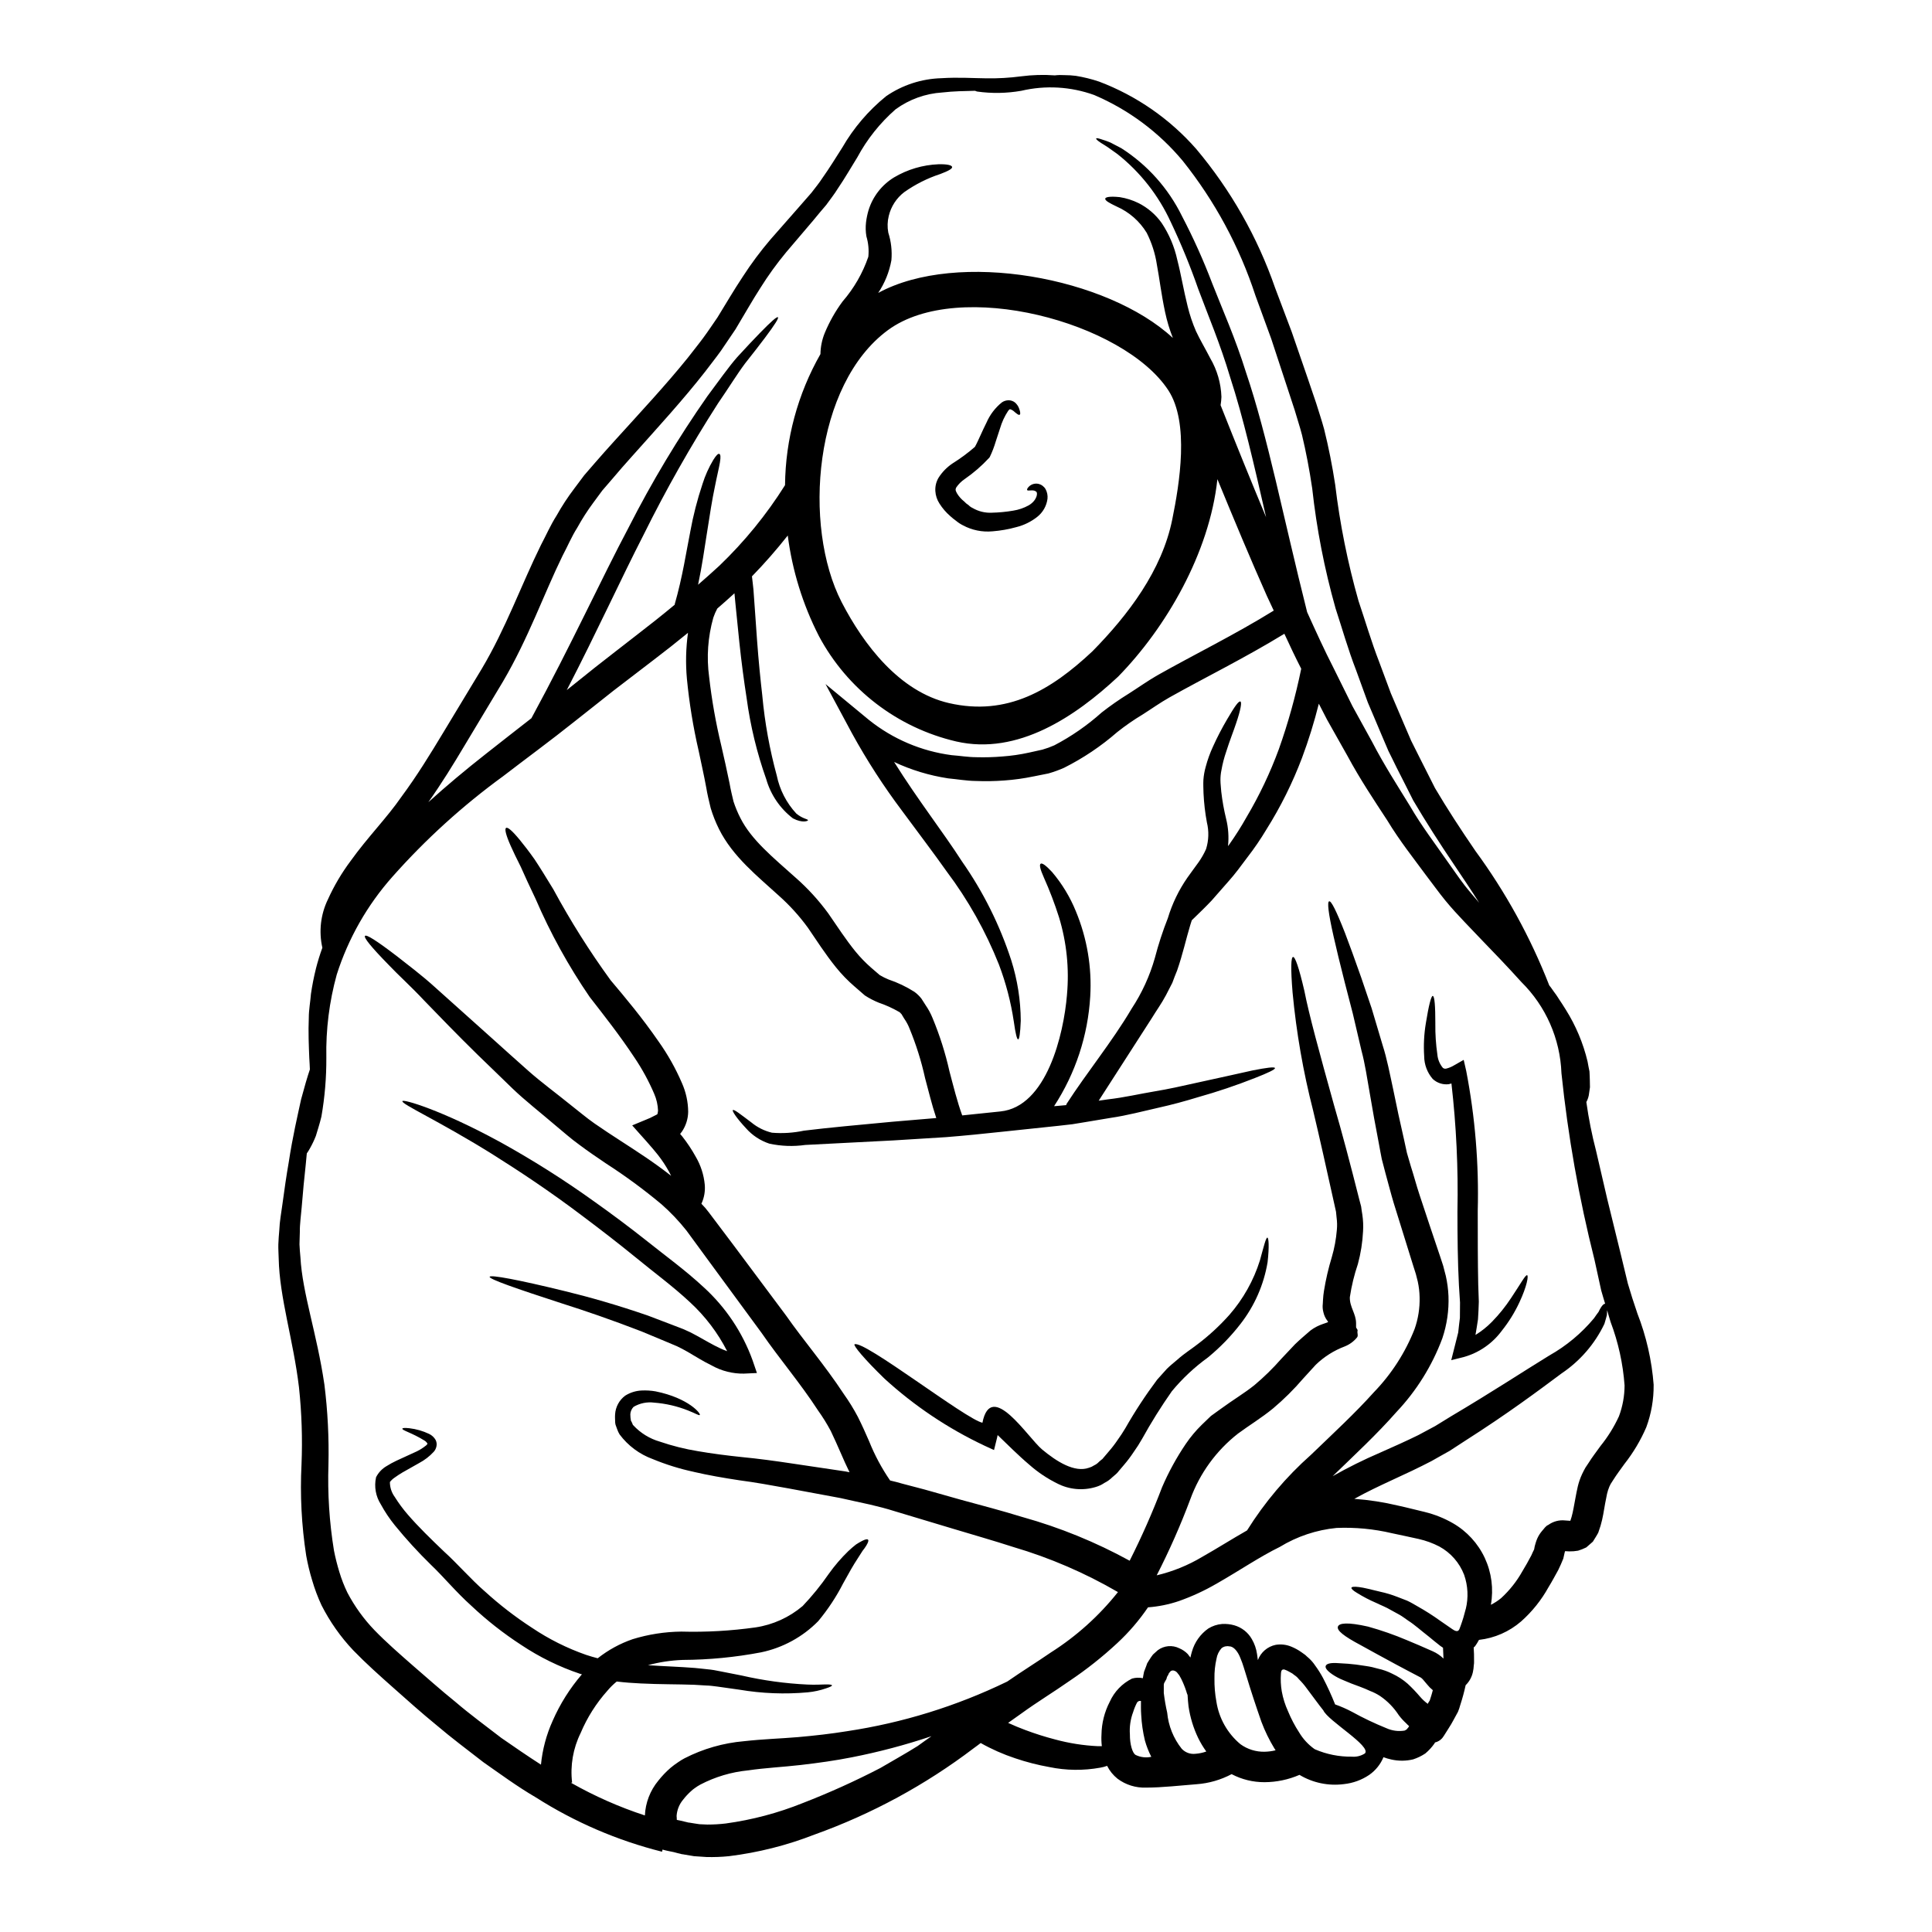 <?xml version="1.0" encoding="UTF-8"?>
<!-- Uploaded to: ICON Repo, www.iconrepo.com, Generator: ICON Repo Mixer Tools -->
<svg fill="#000000" width="800px" height="800px" version="1.1" viewBox="144 144 512 512" xmlns="http://www.w3.org/2000/svg">
 <g>
  <path d="m582.23 511.05c0.035 3.809-0.621 7.594-1.941 11.168-1.5 3.488-3.449 6.762-5.797 9.742-1.016 1.434-2.035 2.754-2.961 4.234l-0.695 1.082c-0.191 0.32-0.191 0.477-0.355 0.73l0.004 0.004c-0.254 0.605-0.457 1.234-0.605 1.875-0.352 1.574-0.637 3.34-0.988 5.316l0.004 0.004c-0.188 1.062-0.43 2.113-0.734 3.148l-0.605 1.816c-0.352 0.699-0.953 1.594-1.434 2.391l-1.75 1.527v-0.004c-0.695 0.348-1.418 0.633-2.16 0.863-0.781 0.137-1.57 0.203-2.363 0.188l-1.082-0.062c-0.031 0.156-0.031 0-0.125 0.395l-0.352 1.574c-0.414 1.02-0.891 2.133-1.34 3.027-0.828 1.492-1.621 2.992-2.578 4.551v-0.004c-1.887 3.414-4.34 6.484-7.258 9.074-3.144 2.723-7.039 4.434-11.172 4.898-0.312 0.586-0.66 1.152-1.047 1.691-0.098 0.129-0.254 0.191-0.355 0.32 0.066 0.922 0.129 2.547 0.098 3.789 0.012 0.297-0.012 0.594-0.066 0.887-0.027 0.633-0.113 1.262-0.25 1.879-0.289 1.309-0.953 2.508-1.914 3.441-0.387 1.781-0.863 3.547-1.434 5.281-0.16 0.605-0.363 1.203-0.602 1.781-0.395 0.73-0.789 1.465-1.18 2.164l-0.605 1.082-0.789 1.273c-0.543 0.789-1.02 1.715-1.574 2.418v0.004c-0.504 0.59-1.188 1.004-1.945 1.18-0.031 0.098-0.094 0.16-0.125 0.254-0.688 0.984-1.5 1.875-2.422 2.648-1.004 0.672-2.094 1.203-3.246 1.574-1.902 0.457-3.883 0.465-5.789 0.031-0.703-0.152-1.395-0.355-2.07-0.605-0.781 1.887-2.086 3.508-3.762 4.68-2 1.355-4.309 2.195-6.715 2.449-4.09 0.535-8.242-0.328-11.777-2.449-2.926 1.266-6.078 1.926-9.266 1.941-3.039 0.012-6.031-0.719-8.719-2.133-2.879 1.527-6.047 2.438-9.297 2.672-4.231 0.32-9.055 0.895-13.402 0.895-2.711 0.098-5.371-0.734-7.543-2.359-1.152-0.926-2.094-2.086-2.754-3.406-0.578 0.215-1.176 0.371-1.781 0.477-4.481 0.82-9.074 0.766-13.535-0.156-3.07-0.547-6.098-1.324-9.051-2.328-3.168-1.047-6.231-2.402-9.137-4.043-0.637 0.477-1.238 0.957-1.879 1.402h0.004c-12.805 9.723-27.016 17.43-42.148 22.855-7.289 2.848-14.902 4.773-22.668 5.731-1.988 0.203-3.984 0.277-5.984 0.223l-3.277-0.219-2.676-0.449-0.316-0.062h-0.156l-0.605-0.156-0.543-0.125-1.113-0.293c-0.789-0.188-1.465-0.25-2.961-0.664l-0.125 0.57v-0.004c-11.84-2.973-23.129-7.832-33.426-14.387-4.969-2.898-9.445-6.211-13.91-9.328-4.301-3.34-8.566-6.527-12.48-9.867-4.012-3.277-7.738-6.621-11.395-9.867s-7.231-6.43-10.629-9.934c-3.359-3.555-6.188-7.578-8.402-11.938-0.996-2.141-1.824-4.356-2.484-6.621-0.652-2.144-1.18-4.324-1.574-6.527-1.234-8-1.652-16.105-1.242-24.191 0.277-6.809 0.051-13.629-0.672-20.406-1.492-12.539-5.156-23.715-5.375-34.125-0.035-1.305-0.125-2.547-0.094-3.785s0.156-2.484 0.25-3.691c0.098-2.453 0.512-4.523 0.789-6.625 0.57-4.168 1.109-7.988 1.715-11.414 1.051-6.938 2.363-12.414 3.277-16.68 0.922-3.441 1.688-6.051 2.328-7.926-0.031-1.02-0.098-2.004-0.16-3.086-0.125-3.215-0.289-6.75-0.125-10.699 0-1.969 0.395-4.074 0.57-6.238 0.32-2.164 0.734-4.359 1.309-6.652l-0.004-0.004c0.48-1.887 1.055-3.746 1.719-5.574-0.98-4.309-0.461-8.82 1.465-12.797 1.637-3.621 3.664-7.051 6.047-10.23 4.461-6.242 9.617-11.414 13.438-16.969 4.106-5.539 7.637-11.301 11.109-17.062 3.473-5.762 6.875-11.363 10.188-16.871 6.332-10.629 10.441-22.156 15.66-32.758 1.402-2.641 2.551-5.312 4.141-7.797 1.418-2.539 3.012-4.977 4.773-7.289 0.859-1.148 1.719-2.297 2.578-3.441 0.895-1.051 1.777-2.07 2.672-3.086 1.781-2.07 3.566-4.043 5.316-5.988 7.035-7.766 13.723-14.93 19.453-22.043 1.398-1.816 2.828-3.566 4.137-5.344s2.516-3.598 3.723-5.348c2.258-3.66 4.266-7.133 6.719-10.824 2.231-3.449 4.684-6.746 7.352-9.867 2.547-2.898 5-5.699 7.383-8.402 1.18-1.34 2.32-2.644 3.441-3.938 1.02-1.34 2.035-2.547 2.93-3.938 1.879-2.641 3.566-5.41 5.254-8.055v0.004c3.004-5.211 6.941-9.824 11.613-13.613 4.309-2.965 9.379-4.621 14.609-4.777 4.555-0.289 8.5 0 11.973 0.031 3.074 0.051 6.148-0.125 9.199-0.527 2.965-0.387 5.961-0.473 8.941-0.254 0.867-0.102 1.742-0.121 2.613-0.062 0.992 0 1.98 0.062 2.961 0.188 2.098 0.34 4.164 0.852 6.176 1.531 9.902 3.754 18.734 9.883 25.719 17.844 9.16 10.898 16.25 23.379 20.91 36.832 1.402 3.758 2.898 7.641 4.398 11.656 1.367 3.981 2.797 8.117 4.262 12.352 0.699 2.129 1.465 4.262 2.195 6.461 0.703 2.293 1.5 4.617 2.133 6.969 1.18 4.746 2.164 9.68 2.93 14.707 1.246 10.406 3.312 20.699 6.176 30.781 1.781 5.25 3.375 10.762 5.477 16.168 1.02 2.754 2.039 5.512 3.09 8.309 1.18 2.754 2.363 5.543 3.562 8.34 0.605 1.402 1.211 2.801 1.82 4.234 0.664 1.371 1.367 2.754 2.07 4.137 1.398 2.754 2.828 5.606 4.262 8.438 3.215 5.445 6.781 10.918 10.629 16.531l-0.004 0.004c8.078 11 14.68 23.008 19.641 35.723 0.184 0.211 0.352 0.434 0.512 0.668 0.254 0.348 0.512 0.695 0.762 1.078 0.395 0.543 0.789 1.051 1.113 1.594 0.031 0.062 0.066 0.094 0.094 0.16 0.668 1.016 1.34 2.004 1.91 2.957 2.656 4.231 4.606 8.863 5.766 13.723 0.156 0.957 0.348 1.816 0.508 2.644 0.062 0.828 0.062 1.574 0.094 2.289 0.031 0.715 0.035 1.34 0.035 1.91-0.098 0.574-0.16 1.082-0.223 1.527-0.078 0.836-0.328 1.652-0.734 2.387 0.609 4.367 1.473 8.691 2.582 12.957 0.926 3.977 1.914 8.234 2.961 12.766 1.145 4.617 2.328 9.484 3.598 14.672 0.605 2.484 1.207 5.031 1.848 7.672 0.73 2.516 1.574 5.16 2.516 7.894l-0.004 0.004c2.383 6.09 3.848 12.504 4.34 19.027zm-9.203 8.305h0.004c0.984-2.629 1.492-5.406 1.496-8.211-0.418-5.742-1.66-11.395-3.691-16.781-0.355-1.047-0.605-2.098-0.926-3.148 0 0.395-0.031 0.789-0.066 1.305-0.156 0.637-0.395 1.402-0.664 2.328v-0.004c-2.535 5.309-6.449 9.836-11.332 13.117-6.238 4.648-14.328 10.695-25.469 17.793l-4.231 2.754c-1.574 0.859-3.148 1.781-4.805 2.703-3.309 1.719-6.816 3.375-10.441 5.031-3.281 1.527-6.691 3.121-9.992 4.969h-0.004c3.891 0.281 7.754 0.875 11.551 1.781 2.516 0.539 4.867 1.18 7.195 1.715v0.004c2.586 0.637 5.074 1.633 7.383 2.957 3.699 2.133 6.652 5.352 8.453 9.219 1.797 3.867 2.359 8.199 1.609 12.398 0.977-0.484 1.895-1.086 2.734-1.781 2.231-2.051 4.125-4.441 5.606-7.086 0.832-1.34 1.625-2.801 2.387-4.234 0.293-0.637 0.449-1.051 0.734-1.574l0.156-0.832 0.254-0.891c0.094-0.352 0.25-0.73 0.395-1.113h0.004c0.32-0.738 0.75-1.426 1.273-2.039 0.539-0.57 0.953-1.336 1.684-1.621 1.281-0.926 2.856-1.348 4.426-1.18l1.34 0.094h0.062c0.004-0.031 0.012-0.066 0.031-0.094l0.289-0.895c0.188-0.73 0.395-1.496 0.543-2.391 0.348-1.715 0.633-3.66 1.109-5.695l-0.004 0.004c0.273-1.141 0.66-2.25 1.152-3.312 0.285-0.574 0.602-1.242 0.891-1.719l0.789-1.18c0.988-1.594 2.164-3.09 3.184-4.523h-0.004c1.953-2.41 3.598-5.051 4.894-7.867zm-4.723-28.934c0.445-0.637 0.789-0.957 1.078-0.895-0.352-1.207-0.73-2.391-1.051-3.566-0.602-2.754-1.207-5.477-1.777-8.117-4.102-16.246-7.027-32.77-8.754-49.434-0.336-9.113-4.137-17.758-10.625-24.164-1.75-1.941-3.598-3.938-5.633-6.078-2.898-3.027-6.051-6.273-9.391-9.805-1.688-1.781-3.441-3.66-5.16-5.762-1.719-2.102-3.242-4.266-4.965-6.496-3.34-4.555-7.086-9.234-10.375-14.676-3.477-5.312-7.231-10.918-10.605-17.188-1.746-3.09-3.543-6.269-5.379-9.547-0.699-1.371-1.434-2.801-2.164-4.203v-0.004c-1.215 4.867-2.703 9.66-4.457 14.359-2.504 6.613-5.656 12.957-9.418 18.945-1.535 2.57-3.227 5.047-5.062 7.414-1.688 2.258-3.242 4.394-4.898 6.238-1.656 1.848-3.121 3.598-4.586 5.223-1.527 1.621-2.961 2.992-4.266 4.262-0.348 0.32-0.668 0.637-0.984 0.957-0.129 0.445-0.289 0.863-0.414 1.309-1.082 3.566-1.969 7.672-3.473 12-0.449 1.082-0.863 2.164-1.273 3.277-0.57 1.082-1.109 2.164-1.688 3.277-1.18 2.227-2.481 3.981-3.754 6.082-4.328 6.715-9.02 14.004-14.066 21.867 0.828-0.125 1.652-0.223 2.449-0.352 4.43-0.508 8.438-1.465 12.289-2.102 3.848-0.637 7.387-1.434 10.629-2.164 6.527-1.434 11.781-2.578 15.441-3.406 3.691-0.73 5.762-0.988 5.902-0.637 0.141 0.352-1.777 1.27-5.281 2.641l-0.008 0.004c-4.949 1.953-10 3.656-15.121 5.094-3.215 0.988-6.781 1.969-10.664 2.832-3.883 0.867-8.09 2.008-12.449 2.641-2.16 0.352-4.394 0.73-6.691 1.117l-3.473 0.57c-1.207 0.129-2.418 0.289-3.629 0.414-4.836 0.512-9.805 1.02-14.93 1.574s-10.094 1.051-14.898 1.434c-4.805 0.289-9.445 0.605-13.879 0.863-8.816 0.445-16.773 0.859-23.457 1.207-3.168 0.449-6.394 0.332-9.52-0.348-2.383-0.789-4.516-2.195-6.176-4.074-2.609-2.801-3.691-4.555-3.504-4.805 0.289-0.32 1.969 1.051 4.902 3.246 1.594 1.32 3.465 2.254 5.477 2.734 2.832 0.234 5.688 0.051 8.465-0.539 6.75-0.828 14.562-1.531 23.43-2.363 3.723-0.32 7.641-0.633 11.652-0.984-1.242-3.695-2.039-7.195-2.992-10.668l0.004 0.004c-0.984-4.457-2.356-8.816-4.094-13.035-0.367-0.945-0.848-1.844-1.434-2.672l-0.727-1.207c-0.254-0.16-0.223-0.352-0.605-0.543l-0.004-0.004c-1.719-0.992-3.531-1.816-5.41-2.453-1.277-0.516-2.504-1.156-3.66-1.906l-2.754-2.391h-0.004c-1.781-1.535-3.422-3.227-4.898-5.059-2.832-3.504-5.25-7.293-7.449-10.508-2.25-3.09-4.82-5.926-7.672-8.465-5.633-5.156-12.203-10.312-15.883-17.668v-0.004c-0.887-1.781-1.621-3.633-2.199-5.535-0.477-1.941-0.922-3.848-1.18-5.445-0.602-3.309-1.367-6.621-2.035-9.867h-0.004c-1.441-6.262-2.473-12.609-3.09-19.004-0.367-4.051-0.27-8.133 0.289-12.16-2.996 2.453-6.019 4.84-8.977 7.086-3.66 2.828-7.289 5.602-10.789 8.266-3.441 2.754-6.816 5.379-10.098 7.992-6.691 5.344-13.109 10.023-19.102 14.641-10.715 7.797-20.555 16.73-29.348 26.645-6.68 7.519-11.715 16.359-14.77 25.945-1.977 7.16-2.902 14.57-2.758 21.996 0.031 5.238-0.406 10.469-1.305 15.629-0.477 2.008-1.051 3.695-1.465 5.117-0.445 1.137-0.973 2.246-1.574 3.309-0.25 0.461-0.527 0.906-0.832 1.336-0.094 0.988-0.191 1.945-0.285 2.996-0.395 3.438-0.734 7.223-1.082 11.395-0.16 2.035-0.512 4.328-0.48 6.43-0.031 1.082-0.062 2.16-0.094 3.277 0.031 1.145 0.156 2.289 0.254 3.469 0.508 9.445 4.359 20.152 6.332 33.586h0.004c0.891 7.086 1.254 14.223 1.086 21.359-0.25 7.606 0.238 15.219 1.461 22.727 0.379 1.926 0.859 3.828 1.434 5.703 0.566 1.879 1.277 3.707 2.133 5.473 1.918 3.644 4.34 7 7.195 9.961 3.023 3.121 6.523 6.18 10.188 9.391 3.66 3.148 7.352 6.465 11.27 9.617 3.82 3.277 7.957 6.297 12.125 9.516 3.41 2.363 6.906 4.773 10.508 7.086h0.004c0.391-4.004 1.434-7.918 3.086-11.586 1.957-4.481 4.574-8.645 7.766-12.352-0.156-0.059-0.316-0.102-0.477-0.129-5.527-1.855-10.785-4.434-15.633-7.672-4.691-3.047-9.102-6.512-13.176-10.348-4.172-3.754-7.231-7.543-10.762-10.914-3.367-3.289-6.543-6.766-9.516-10.41-1.41-1.738-2.66-3.606-3.727-5.57-1.348-2.117-1.805-4.68-1.273-7.133l0.031-0.094c0.625-1.211 1.578-2.215 2.754-2.902 0.844-0.527 1.715-1.008 2.613-1.43 1.621-0.73 3.148-1.465 4.582-2.102 1.191-0.496 2.309-1.156 3.312-1.965 0.352-0.395 0.324-0.348 0.352-0.445h-0.004c-0.172-0.32-0.422-0.59-0.727-0.789-3.41-2.133-6.117-2.754-5.922-3.215 0.062-0.188 0.699-0.219 1.879-0.094h-0.004c1.801 0.215 3.555 0.719 5.191 1.496 0.738 0.348 1.348 0.914 1.75 1.625 0.266 0.539 0.336 1.16 0.191 1.746-0.113 0.508-0.355 0.98-0.699 1.371-1.117 1.211-2.43 2.223-3.887 2.992-1.367 0.762-2.832 1.59-4.394 2.484-0.727 0.445-1.465 0.895-2.133 1.402v-0.004c-0.461 0.316-0.867 0.703-1.207 1.145-0.004 1.414 0.441 2.793 1.277 3.938 1.039 1.664 2.207 3.246 3.496 4.723 2.754 3.184 6.019 6.367 9.52 9.711 3.594 3.246 7.086 7.32 10.855 10.602l0.004-0.004c3.906 3.566 8.102 6.805 12.539 9.68 4.449 2.988 9.262 5.394 14.324 7.16 1.051 0.355 2.07 0.637 3.059 0.895 2.777-2.195 5.91-3.91 9.262-5.062 4.168-1.281 8.5-1.957 12.863-2.008 6.586 0.18 13.176-0.195 19.703-1.113 4.606-0.691 8.926-2.652 12.48-5.664 2.519-2.648 4.828-5.492 6.906-8.504 1.543-2.168 3.277-4.191 5.188-6.043 0.762-0.699 1.434-1.309 2.035-1.75v-0.004c0.527-0.344 1.066-0.664 1.625-0.953 0.891-0.445 1.371-0.539 1.574-0.32 0.203 0.219 0.031 0.73-0.445 1.527h0.004c-0.309 0.5-0.648 0.98-1.02 1.438-0.379 0.57-0.828 1.27-1.34 2.098-1.051 1.594-2.258 3.691-3.785 6.496v-0.004c-1.828 3.578-4.051 6.941-6.621 10.031-4.125 4.191-9.398 7.066-15.156 8.266-6.84 1.301-13.789 1.973-20.754 2.008-3.109 0.109-6.199 0.578-9.203 1.398 4.269 0.289 8.469 0.414 12.445 0.73 1.148 0.094 2.262 0.25 3.344 0.352 0.574 0.062 0.988 0.094 1.715 0.219l1.531 0.293c2.004 0.395 3.938 0.789 5.824 1.145l0.008 0.004c5.699 1.305 11.504 2.106 17.348 2.383 2.066 0.094 3.66 0 4.773-0.031s1.719 0.062 1.781 0.254c0 0.188-0.543 0.445-1.594 0.789h0.004c-1.566 0.539-3.191 0.891-4.84 1.051-6.039 0.547-12.125 0.309-18.105-0.699-1.879-0.254-3.82-0.543-5.856-0.828l-1.574-0.191c-0.289-0.062-0.957-0.062-1.434-0.094l-3.184-0.191c-4.328-0.156-9.055-0.094-14.133-0.352-2.039-0.094-4.172-0.25-6.332-0.508h-0.004c-0.902 0.734-1.734 1.555-2.481 2.449-2.965 3.32-5.359 7.106-7.086 11.207-2.004 4.062-2.789 8.617-2.258 13.113l-0.289 0.062v0.004c6.223 3.531 12.781 6.43 19.578 8.656 0.152-3.367 1.395-6.598 3.543-9.199 0.973-1.234 2.059-2.375 3.246-3.406 0.641-0.535 1.312-1.035 2.008-1.496 0.551-0.387 1.125-0.738 1.719-1.051 4.906-2.516 10.254-4.051 15.746-4.523 5.117-0.57 9.746-0.695 14.297-1.082 4.488-0.395 8.848-0.891 13.051-1.574 14.668-2.211 28.918-6.621 42.27-13.082 0.082-0.035 0.156-0.078 0.227-0.125 3.887-2.703 7.769-5.094 11.457-7.641 6.785-4.305 12.805-9.719 17.801-16.012-8.723-5.074-18.02-9.086-27.695-11.938-5.41-1.75-10.797-3.277-16.078-4.871s-10.379-3.117-15.352-4.613c-2.289-0.73-4.461-1.273-6.621-1.781-2.644-0.605-5.223-1.113-7.801-1.719-4.773-0.895-9.422-1.75-13.879-2.578-4.586-0.828-8.66-1.574-12.926-2.133-4.203-0.637-8.242-1.34-12.062-2.227v-0.008c-3.715-0.797-7.348-1.926-10.855-3.375-3.5-1.273-6.555-3.539-8.785-6.523-0.262-0.422-0.477-0.871-0.637-1.34l-0.254-0.699-0.125-0.352-0.062-0.156h-0.004c-0.047-0.18-0.082-0.359-0.098-0.543 0-0.762-0.094-1.34-0.027-2.227 0.113-1.969 1.09-3.789 2.672-4.969 1.309-0.828 2.812-1.301 4.359-1.371 1.234-0.059 2.473 0.016 3.691 0.227 8.816 1.781 12.125 5.988 11.715 6.269-0.223 0.191-1.145-0.445-3.117-1.207-2.859-1.137-5.879-1.836-8.945-2.07-1.898-0.254-3.828 0.141-5.477 1.117-0.512 0.52-0.816 1.211-0.863 1.941 0 0.586 0.055 1.168 0.164 1.746 0 0.035 0.062 0.098 0.062 0.098l0.098 0.156 0.156 0.352c0.125 0.191 0.094 0.445 0.352 0.637 1.887 2.023 4.285 3.5 6.938 4.269 3.309 1.133 6.707 1.984 10.156 2.547 3.66 0.633 7.609 1.145 11.746 1.574 4.141 0.395 8.754 1.02 13.18 1.688 4.555 0.668 9.27 1.367 14.137 2.102 0.352 0.062 0.73 0.125 1.109 0.219-0.828-1.684-1.574-3.34-2.258-4.934-0.922-2.133-1.848-4.172-2.754-6.082l-0.004 0.004c-0.996-1.863-2.113-3.66-3.344-5.379-4.644-7.164-10.234-13.688-14.926-20.5-4.773-6.531-9.332-12.707-13.656-18.594-2.133-2.93-4.234-5.793-6.297-8.594h-0.004c-1.977-2.492-4.168-4.801-6.555-6.906-4.672-3.91-9.586-7.523-14.707-10.824-2.453-1.656-4.84-3.277-7.133-5-2.32-1.656-4.328-3.504-6.394-5.188-4.012-3.441-7.957-6.496-11.27-9.68-3.309-3.184-6.336-6.176-9.199-8.91-5.668-5.543-10.234-10.316-14.105-14.297-3.785-4.043-7.086-6.969-9.445-9.484-4.836-4.938-6.715-7.32-6.363-7.766 0.352-0.445 2.93 1.145 8.465 5.375 2.703 2.164 6.398 4.84 10.473 8.566 4.137 3.723 9.105 8.148 14.957 13.402 2.894 2.609 6.047 5.445 9.418 8.434 3.375 2.992 7.258 5.824 11.238 9.055 2.039 1.574 4.043 3.309 6.273 4.867 2.231 1.559 4.582 3.09 7.035 4.68 4.168 2.707 8.719 5.606 13.277 9.203-0.191-0.418-0.395-0.789-0.605-1.18h-0.004c-0.84-1.516-1.797-2.965-2.863-4.328l-0.418-0.512c-0.25-0.32-0.602-0.762-0.891-1.082l-1.879-2.164c-1.242-1.402-2.484-2.754-3.66-4.106l3.918-1.625v-0.004c0.57-0.211 1.125-0.465 1.652-0.762l0.699-0.352 0.32-0.156c0.16-0.129 0.191-0.477 0.254-0.988h0.004c-0.055-1.547-0.398-3.07-1.02-4.488-1.434-3.352-3.18-6.562-5.219-9.582-3.981-6.016-8.121-11.234-11.875-16.074-5.606-8.176-10.406-16.879-14.328-25.98-1.574-3.273-2.867-6.109-3.914-8.465-1.145-2.258-2.039-4.137-2.707-5.633-1.309-2.961-1.621-4.461-1.207-4.723 0.414-0.266 1.574 0.664 3.66 3.211 1.051 1.273 2.363 2.965 3.887 5.117 1.434 2.16 3.086 4.836 5 7.984h-0.004c4.512 8.34 9.574 16.371 15.148 24.039 3.918 4.648 8.34 9.898 12.734 16.266 2.426 3.414 4.484 7.074 6.144 10.922 1.09 2.422 1.664 5.043 1.688 7.699-0.031 1.852-0.594 3.652-1.621 5.188-0.16 0.234-0.328 0.457-0.512 0.672 0.031 0.031 0.543 0.637 0.543 0.637 1.344 1.703 2.547 3.512 3.594 5.41 1.332 2.269 2.148 4.801 2.391 7.418 0.145 1.68-0.141 3.367-0.828 4.902-0.004 0.051-0.027 0.098-0.066 0.129 0.699 0.703 1.352 1.457 1.945 2.258 2.133 2.801 4.293 5.699 6.527 8.66 4.426 5.918 9.082 12.16 13.973 18.719 4.555 6.527 10.125 12.953 15.25 20.723h-0.004c1.398 1.961 2.668 4.012 3.789 6.144 1.082 2.164 2.07 4.359 2.992 6.496 1.457 3.641 3.316 7.109 5.539 10.344 1.117 0.254 2.227 0.543 3.309 0.863 2.547 0.695 5 1.27 7.738 2.066 2.547 0.73 5.117 1.465 7.766 2.195 5.285 1.434 10.762 2.867 16.332 4.586v-0.004c9.855 2.758 19.363 6.633 28.34 11.559 3.195-6.332 6.062-12.828 8.582-19.461 1.73-4.027 3.84-7.879 6.297-11.508 1.242-1.824 2.66-3.519 4.238-5.062l2.418-2.328 2.516-1.816c3.34-2.453 6.367-4.234 8.977-6.332v0.004c2.562-2.148 4.957-4.492 7.16-7.008 1.238-1.305 2.449-2.578 3.629-3.848 1.309-1.273 2.754-2.484 4.106-3.66 0.531-0.398 1.098-0.754 1.691-1.051 0.465-0.234 0.941-0.434 1.43-0.609l1.18-0.414 0.094-0.031c0.098-0.031 0.254-0.094 0.254-0.223 0-0.062-0.062-0.094-0.098-0.156l-0.09-0.094h0.004c-0.512-0.668-0.871-1.441-1.051-2.266-0.195-0.727-0.25-1.48-0.156-2.227l0.059-1.113c0.043-0.777 0.129-1.555 0.254-2.324 0.488-3.016 1.18-5.992 2.07-8.914 0.691-2.356 1.141-4.777 1.34-7.227 0.105-1.082 0.082-2.172-0.066-3.246l-0.156-1.574-0.395-1.781c-2.102-9.484-3.938-17.793-5.668-25.02v-0.004c-2.633-10.262-4.453-20.715-5.445-31.262-0.539-6.559-0.414-9.391 0.125-9.445 0.539-0.055 1.531 2.672 2.996 8.973 1.238 6.336 3.914 16.109 7.871 30.34 2.07 7.086 4.266 15.379 6.691 24.988l0.48 1.816c0.098 0.73 0.191 1.434 0.32 2.164 0.219 1.465 0.285 2.949 0.191 4.426-0.145 2.926-0.602 5.828-1.367 8.66-0.973 2.859-1.684 5.797-2.133 8.785-0.094 2.613 1.652 4.359 1.652 6.938v0.988c0 0.32 0.48 0.637 0.395 0.957-0.16 0.637 0.25 1.27-0.129 1.781h-0.004c-0.859 1.059-1.977 1.879-3.246 2.387-2.875 1.082-5.496 2.738-7.703 4.871-1.082 1.207-2.195 2.418-3.34 3.66-2.438 2.844-5.098 5.484-7.961 7.898-3.059 2.516-6.43 4.551-9.266 6.652v-0.004c-5.789 4.519-10.191 10.574-12.695 17.477-2.578 6.871-5.543 13.586-8.887 20.117 4.25-1.004 8.32-2.656 12.066-4.898 3.938-2.227 7.894-4.742 11.875-7.004 4.656-7.449 10.355-14.191 16.926-20.023 6.047-5.824 11.809-11.145 16.676-16.586 4.664-4.812 8.332-10.504 10.793-16.742 0.961-2.719 1.414-5.59 1.336-8.469-0.027-1.383-0.188-2.758-0.48-4.106l-0.508-2.008-0.699-2.195c-1.816-5.856-3.566-11.414-5.188-16.676-0.789-2.644-1.465-5.316-2.164-7.832-0.32-1.273-0.668-2.547-0.988-3.789-0.254-1.238-0.477-2.516-0.699-3.723-0.477-2.453-0.922-4.836-1.336-7.129-0.395-2.195-0.766-4.328-1.117-6.398-0.727-4.109-1.27-7.957-2.223-11.461-0.832-3.543-1.594-6.809-2.293-9.805-0.789-3.023-1.496-5.758-2.133-8.246-1.27-4.996-2.258-9.055-2.961-12.203-1.434-6.332-1.719-9.168-1.18-9.328 0.539-0.16 1.848 2.391 4.203 8.402 1.141 2.996 2.574 6.91 4.293 11.809 0.828 2.453 1.75 5.156 2.754 8.117 0.891 3.027 1.879 6.273 2.93 9.84 1.145 3.543 1.879 7.477 2.801 11.719 0.441 2.102 0.891 4.297 1.367 6.559 0.48 2.164 0.988 4.394 1.5 6.715 0.25 1.145 0.504 2.328 0.758 3.504 0.352 1.18 0.703 2.391 1.051 3.598 0.789 2.422 1.434 4.938 2.289 7.512 1.719 5.223 3.566 10.75 5.543 16.586l0.73 2.227c0.219 0.789 0.445 1.719 0.668 2.582l0.004-0.012c0.406 1.789 0.652 3.609 0.73 5.441 0.141 3.801-0.41 7.598-1.625 11.207-2.711 7.277-6.859 13.938-12.203 19.578-5.117 5.824-10.984 11.27-16.875 16.969l0.004-0.004c4.051-2.297 8.227-4.367 12.508-6.207 3.664-1.621 7.086-3.148 10.191-4.68 1.527-0.828 2.992-1.625 4.457-2.387 1.434-0.895 2.832-1.754 4.199-2.582 11.02-6.523 19.516-12.125 26.074-16.137 4.512-2.539 8.527-5.883 11.84-9.867 0.449-0.637 0.828-1.207 1.207-1.688 0.207-0.488 0.461-0.902 0.684-1.25zm-36.25-111.9c1.273 1.625 2.641 3.184 3.938 4.723-2.16-3.441-4.426-6.781-6.652-10.098-3.785-5.602-7.445-11.301-10.824-17.027-1.496-2.965-2.961-5.902-4.426-8.754-0.699-1.469-1.434-2.898-2.133-4.328-0.637-1.465-1.238-2.894-1.848-4.328-1.238-2.902-2.418-5.762-3.629-8.566-1.051-2.867-2.07-5.699-3.09-8.496-2.16-5.574-3.723-11.145-5.477-16.492h0.004c-2.934-10.391-4.996-21.004-6.172-31.734-0.734-4.969-1.625-9.648-2.707-14.168-0.57-2.231-1.309-4.359-1.91-6.496-0.73-2.195-1.434-4.359-2.133-6.496-1.434-4.297-2.754-8.434-4.106-12.477-1.434-3.918-2.836-7.738-4.172-11.414-4.238-12.973-10.773-25.082-19.285-35.746-6.332-7.59-14.375-13.566-23.465-17.445-6.195-2.234-12.906-2.625-19.32-1.117-3.879 0.68-7.844 0.746-11.746 0.191-0.191-0.062-0.352-0.125-0.512-0.191-2.754 0.066-5.637 0.098-8.66 0.445-4.469 0.277-8.766 1.824-12.383 4.457-4.121 3.602-7.559 7.914-10.152 12.734-1.625 2.609-3.215 5.41-5.16 8.266-0.891 1.465-2.035 2.898-3.086 4.359-1.148 1.336-2.293 2.703-3.441 4.106-2.32 2.754-4.723 5.57-7.227 8.496v0.004c-2.465 2.973-4.731 6.113-6.781 9.391-2.066 3.184-4.262 7.086-6.59 10.953-1.242 1.836-2.516 3.715-3.816 5.633-1.336 1.879-2.801 3.691-4.234 5.602-5.824 7.449-12.539 14.773-19.449 22.512-1.75 1.941-3.473 3.914-5.191 5.953-0.859 0.984-1.746 2.008-2.609 3.023-0.762 1.051-1.527 2.102-2.32 3.148v-0.004c-1.594 2.148-3.043 4.402-4.332 6.746-1.465 2.293-2.547 4.902-3.887 7.418-5 10.234-9.055 21.867-15.789 33.332-3.309 5.512-6.695 11.152-10.16 16.926-2.941 4.938-6.066 10.027-9.609 15.031 4.723-4.266 9.816-8.543 15.281-12.832 3.852-3.055 7.926-6.203 12.035-9.422 10.629-19.574 18.43-36.734 25.781-50.582 6.137-12.059 13.105-23.676 20.859-34.766 3.055-4.074 5.512-7.606 7.871-10.312 2.449-2.672 4.426-4.773 5.984-6.367 3.121-3.215 4.582-4.457 4.836-4.231 0.254 0.223-0.789 1.91-3.438 5.445-1.34 1.781-3.09 4.043-5.285 6.812-2.098 2.797-4.328 6.461-7.164 10.566-7.215 11.246-13.801 22.883-19.73 34.855-5.922 11.523-12.203 25.371-20.344 41.129 2.484-2.004 4.969-3.981 7.547-6.047 3.5-2.754 7.086-5.512 10.758-8.375 3.441-2.641 6.906-5.379 10.348-8.242l-0.062-0.031c2.133-7.449 3.059-13.945 4.137-19.285h-0.004c0.781-4.285 1.863-8.508 3.246-12.641 0.699-2.238 1.664-4.383 2.867-6.394 0.789-1.242 1.273-1.719 1.594-1.574 0.32 0.145 0.395 0.789 0.156 2.231-0.234 1.445-0.762 3.504-1.371 6.621-0.664 3.086-1.305 7.195-2.133 12.508-0.605 3.758-1.207 8.246-2.289 13.309 1.879-1.625 3.758-3.309 5.637-5.031 6.656-6.379 12.504-13.551 17.41-21.359 0.121-12.191 3.352-24.145 9.383-34.738 0.031-1.926 0.418-3.824 1.148-5.606 1.23-2.961 2.816-5.762 4.723-8.34 3.012-3.473 5.328-7.492 6.82-11.84 0.188-1.82 0.012-3.66-0.512-5.414-0.211-1.23-0.242-2.484-0.098-3.723 0.133-1.09 0.355-2.164 0.668-3.215 1.117-3.606 3.504-6.68 6.719-8.66 3.582-2.133 7.641-3.336 11.805-3.504 2.481-0.062 3.566 0.289 3.625 0.73 0.059 0.445-0.922 1.02-3.117 1.848-3.418 1.117-6.648 2.742-9.586 4.82-2.047 1.566-3.488 3.789-4.09 6.297-0.359 1.449-0.402 2.957-0.125 4.422 0.758 2.363 1.039 4.852 0.824 7.324-0.559 3.094-1.75 6.043-3.5 8.656 21.105-11.457 60.773-4.168 78.09 11.938-0.883-2.238-1.574-4.551-2.07-6.906-1.02-4.805-1.496-9.008-2.164-12.512-0.445-2.949-1.359-5.809-2.707-8.469-1.871-3.066-4.637-5.484-7.926-6.938-2.133-0.988-3.121-1.625-3.059-2.102 0.098-0.414 1.211-0.668 3.852-0.395 1.727 0.27 3.402 0.801 4.965 1.574 2.453 1.23 4.562 3.043 6.148 5.281 1.977 2.973 3.383 6.289 4.137 9.773 0.984 3.785 1.652 7.957 2.754 12.352 0.547 2.234 1.281 4.418 2.195 6.527 1.02 2.195 2.391 4.488 3.789 7.195 1.82 3.113 2.836 6.629 2.961 10.234-0.027 0.734-0.102 1.469-0.223 2.195 4.137 10.441 8.156 20.34 12.059 29.699-3.211-14.008-6.047-26.422-9.512-37.055-2.644-8.914-5.856-16.398-8.469-23.43-2.106-6.047-4.539-11.977-7.289-17.762-3.223-7.023-8.059-13.188-14.117-17.988-0.988-0.699-1.82-1.309-2.551-1.816s-1.34-0.832-1.812-1.145c-0.957-0.637-1.375-1.02-1.273-1.18 0.098-0.16 0.57-0.062 1.688 0.32 0.57 0.188 1.27 0.395 2.098 0.762 0.789 0.414 1.75 0.926 2.867 1.496 6.906 4.414 12.465 10.633 16.074 17.988 3.027 5.789 5.707 11.75 8.027 17.859 2.641 6.75 6.141 14.562 8.941 23.559 5.793 17.094 9.898 38.52 16.203 63.539 2.32 5.117 4.582 10.094 6.969 14.742 1.719 3.469 3.41 6.844 5.031 10.156 1.777 3.246 3.5 6.363 5.188 9.422 3.215 6.207 6.781 11.715 10.027 16.996 3.117 5.379 6.691 10.027 9.805 14.516 1.609 2.227 3.106 4.484 4.633 6.457zm0.395 191.86c0.73-2.996 0.578-6.141-0.445-9.051-1.23-3.191-3.551-5.84-6.555-7.481-1.73-0.898-3.574-1.57-5.477-2-2.289-0.477-4.68-1.051-7.086-1.527-4.805-1.137-9.742-1.605-14.676-1.402-5.336 0.52-10.48 2.242-15.055 5.031-5.379 2.641-10.473 6.144-16.648 9.68l-0.004-0.004c-3.207 1.875-6.586 3.438-10.09 4.676-2.648 0.895-5.394 1.453-8.18 1.66-2.352 3.457-5.086 6.641-8.152 9.484-3.894 3.621-8.066 6.93-12.477 9.898-4.266 2.996-8.785 5.731-12.895 8.723-1.18 0.832-2.363 1.688-3.543 2.516 1.531 0.699 3.059 1.34 4.523 1.879 2.598 0.977 5.242 1.816 7.926 2.512 3.715 1.008 7.523 1.605 11.363 1.785h1.02c-0.125-1.023-0.156-2.059-0.094-3.086 0.047-3.027 0.797-6.004 2.195-8.691 1.195-2.672 3.285-4.844 5.906-6.144 0.934-0.266 1.914-0.301 2.863-0.098 0.094-0.57 0.191-1.145 0.32-1.715 0.188-0.508 0.395-1.02 0.57-1.496l0.254-0.73 0.512-0.832h0.004c0.312-0.516 0.652-1.016 1.02-1.496 0.414-0.395 0.859-0.762 1.27-1.145 1.66-1.242 3.875-1.438 5.727-0.508 0.824 0.348 1.57 0.855 2.199 1.496 0.219 0.32 0.508 0.668 0.73 0.957 0.125-0.512 0.219-1.051 0.395-1.574l0.004-0.004c0.699-2.473 2.227-4.629 4.328-6.113 1.105-0.688 2.359-1.102 3.66-1.207 1.094-0.066 2.191 0.051 3.246 0.352 1.969 0.566 3.637 1.879 4.644 3.66 0.707 1.211 1.172 2.547 1.371 3.938 0.094 0.574 0.16 1.113 0.223 1.621 0.777-2.07 2.559-3.598 4.723-4.043 1.398-0.23 2.832-0.066 4.141 0.48 0.941 0.383 1.84 0.875 2.672 1.465 0.355 0.25 0.703 0.477 1.023 0.73 0.352 0.32 0.664 0.633 1.02 0.922 0.594 0.551 1.125 1.168 1.574 1.844 0.777 1.055 1.477 2.16 2.098 3.312 1.195 2.289 2.269 4.637 3.219 7.035 1.543 0.543 3.043 1.203 4.488 1.969 2.945 1.625 5.984 3.07 9.102 4.332 1.504 0.68 3.176 0.902 4.809 0.637 0.25-0.066 0.352-0.254 0.574-0.289 0.125-0.32 0.348-0.32 0.539-0.73 0.031-0.062 0.062-0.094 0.098-0.16-0.293-0.25-0.543-0.508-0.789-0.762v-0.004c-0.711-0.648-1.359-1.363-1.941-2.129-1.301-2.012-2.988-3.742-4.969-5.094-0.828-0.539-1.715-0.988-2.641-1.336-0.863-0.395-1.688-0.762-2.578-1.082-1.688-0.605-3.184-1.18-4.457-1.75v-0.004c-1.051-0.414-2.055-0.941-2.992-1.574-1.465-1.02-1.941-1.75-1.719-2.262 0.219-0.512 1.082-0.789 2.754-0.73 0.789 0.031 1.852 0.098 3.148 0.191 1.301 0.094 2.836 0.289 4.777 0.605 1.074 0.152 2.141 0.387 3.18 0.699 1.305 0.281 2.57 0.73 3.758 1.336 1.477 0.684 2.848 1.574 4.074 2.644 1.172 1.086 2.277 2.246 3.312 3.465 0.602 0.703 1.289 1.336 2.039 1.879 0.062 0.031 0.031 0.031 0.031-0.062v-0.062l0.156-0.254 0.324-0.508 0.395-1.242c0.125-0.445 0.293-0.953 0.418-1.496 0-0.031-0.066-0.031-0.066-0.062l-0.004-0.004c-0.504-0.406-0.961-0.863-1.367-1.371-1.18-1.434-1.402-1.688-1.816-1.941-2.453-1.273-4.648-2.453-6.625-3.504-3.883-2.129-6.906-3.723-9.199-5.031-4.617-2.449-6.363-3.914-6.082-4.898 0.285-0.988 2.547-1.273 8.023-0.031l0.004 0.004c3.504 0.973 6.938 2.172 10.285 3.594 2.102 0.859 4.293 1.816 6.809 2.93 1.066 0.469 2.035 1.125 2.867 1.941-0.027-0.953-0.094-2.098-0.125-2.867l-0.699-0.477c-1.18-0.926-2.195-1.75-3.148-2.547-1.941-1.496-3.691-3.09-5.344-4.137-0.789-0.543-1.574-1.148-2.328-1.574-0.75-0.426-1.574-0.859-2.258-1.238-1.371-0.828-2.801-1.34-3.938-1.914h-0.004c-1.77-0.758-3.481-1.652-5.117-2.672-1.02-0.605-1.496-1.082-1.434-1.34 0.062-0.254 0.699-0.348 1.969-0.188 1.336 0.156 2.992 0.602 5.664 1.238v0.004c1.52 0.324 3.008 0.773 4.457 1.336 0.828 0.32 1.688 0.668 2.644 1.02 0.922 0.414 1.816 0.957 2.754 1.496 2.086 1.172 4.106 2.457 6.051 3.856l3.18 2.195 0.512 0.316 0.289 0.129c0.199 0.082 0.418 0.102 0.633 0.062 0.203-0.102 0.363-0.27 0.449-0.477 0.133-0.301 0.25-0.609 0.348-0.926 0.25-0.668 0.477-1.402 0.73-2.195 0.203-0.797 0.426-1.527 0.617-2.262zm-26.738 38.297c1.816-1.914-9.773-8.629-11.02-11.414-1.207-1.496-2.613-3.473-4.394-5.824-0.629-0.875-1.332-1.695-2.102-2.453-0.316-0.414-0.703-0.77-1.148-1.051l-0.57-0.445-0.789-0.445 0.004 0.004c-0.418-0.246-0.855-0.449-1.309-0.605-0.16-0.039-0.324-0.031-0.477 0.031-0.156 0.055-0.277 0.188-0.32 0.348-0.066 0.129-0.066 0.191-0.125 0.699v0.004c-0.121 1.574-0.047 3.164 0.223 4.723 0.328 1.812 0.883 3.578 1.656 5.254 0.809 1.965 1.797 3.852 2.961 5.633 1.004 1.684 2.344 3.144 3.934 4.297l0.094 0.062 0.156 0.098h0.004c3.074 1.324 6.394 1.984 9.746 1.941 1.215 0.109 2.438-0.191 3.465-0.852zm-16.879-287.46c-1.531-2.992-2.996-6.078-4.461-9.262-10.629 6.496-21.043 11.586-30.398 16.84-2.547 1.434-4.805 3.059-7.164 4.555-2.348 1.41-4.606 2.973-6.75 4.68-4.273 3.727-9.004 6.898-14.07 9.445-1.344 0.594-2.727 1.094-4.137 1.496-1.336 0.254-2.641 0.539-3.938 0.789v-0.004c-2.562 0.535-5.156 0.895-7.769 1.082-2.519 0.188-5.047 0.23-7.57 0.129-2.516-0.031-4.938-0.477-7.352-0.695l-0.004-0.004c-4.934-0.754-9.738-2.211-14.262-4.328 6.336 10.125 12.926 18.5 17.922 26.266h-0.004c5.656 8.062 10.078 16.926 13.121 26.293 1.637 5.18 2.484 10.578 2.516 16.012-0.129 3.441-0.395 4.938-0.699 4.938-0.309 0-0.699-1.496-1.148-4.773l-0.004-0.004c-0.77-5.144-2.09-10.191-3.934-15.055-3.5-8.805-8.156-17.102-13.848-24.672-3.438-4.871-7.445-10.125-11.809-16.047-4.883-6.492-9.297-13.32-13.215-20.434l-7.086-13.18 11.555 9.547h0.004c6.305 5.035 13.867 8.25 21.867 9.297 2.164 0.156 4.328 0.539 6.59 0.539v0.004c2.285 0.062 4.57 0 6.844-0.195 2.367-0.168 4.719-0.508 7.035-1.016 1.148-0.254 2.363-0.512 3.543-0.789v0.004c1.086-0.309 2.148-0.691 3.184-1.148 4.539-2.371 8.762-5.301 12.574-8.715 2.285-1.785 4.668-3.445 7.133-4.969 2.481-1.574 4.965-3.344 7.547-4.84 9.926-5.602 20.562-10.789 30.91-17.188-0.605-1.273-1.211-2.578-1.82-3.887-4.293-9.645-8.625-20.023-13.113-30.941-2.102 19.641-13.684 39.441-26.324 52.348-11.27 10.508-26.551 20.914-42.902 17.16-15.59-3.637-28.852-13.82-36.387-27.945-4.262-8.336-7.051-17.348-8.246-26.633-2.973 3.769-6.137 7.383-9.488 10.824 0.129 1.18 0.289 2.363 0.395 3.504 0.129 1.684 0.254 3.34 0.355 4.934 0.219 2.961 0.395 5.793 0.602 8.5 0.395 5.406 0.891 10.312 1.402 14.77l-0.004-0.004c0.66 7.121 1.941 14.172 3.824 21.074 0.77 3.773 2.566 7.266 5.188 10.09 1.777 1.465 3.086 1.402 3.086 1.781 0.066 0.125-1.367 0.859-3.981-0.508v0.004c-3.418-2.617-5.902-6.269-7.086-10.41-2.465-6.953-4.207-14.145-5.191-21.457-0.699-4.519-1.367-9.445-1.941-14.898-0.285-2.754-0.57-5.574-0.863-8.535-0.125-1.336-0.285-2.703-0.395-4.074l0.004 0.004c-0.023-0.094-0.035-0.191-0.031-0.289-1.527 1.371-3.023 2.754-4.551 4.047-0.418 0.773-0.77 1.582-1.051 2.418-1.441 5.09-1.82 10.418-1.113 15.66 0.695 6.133 1.77 12.211 3.215 18.207 0.73 3.215 1.496 6.531 2.195 9.996 0.32 1.848 0.699 3.34 1.051 4.836v0.004c0.496 1.523 1.113 3.004 1.848 4.43 2.93 5.793 8.598 10.375 14.641 15.789v-0.004c3.211 2.828 6.106 5.996 8.629 9.449 2.484 3.598 4.617 6.906 7.227 10.125v-0.004c1.266 1.547 2.66 2.984 4.168 4.301l2.258 1.941v-0.004c0.738 0.441 1.504 0.824 2.297 1.148 2.414 0.812 4.723 1.914 6.875 3.281 0.703 0.512 1.332 1.121 1.863 1.809l1.082 1.688v0.004c0.754 1.082 1.383 2.246 1.875 3.469 1.898 4.57 3.398 9.297 4.477 14.129 1.051 3.938 2.035 7.984 3.375 11.652 3.312-0.348 6.688-0.699 10.125-1.051 12.258-1.242 16.773-20.438 17.637-30.91l-0.004-0.004c0.633-6.914-0.082-13.887-2.102-20.531-1.145-3.609-2.496-7.148-4.043-10.602-0.984-2.195-1.207-3.34-0.828-3.598 0.383-0.254 1.309 0.352 3.027 2.195 2.637 3.106 4.762 6.609 6.297 10.383 2.973 7.144 4.277 14.871 3.816 22.598-0.609 10.359-3.91 20.375-9.578 29.066 0.188 0 0.395-0.031 0.543-0.031 0.953-0.094 1.879-0.191 2.797-0.254l-0.156-0.125c5.57-8.629 12.125-16.555 17.352-25.402v-0.004c2.734-4.144 4.816-8.688 6.172-13.469 0.93-3.578 2.078-7.098 3.438-10.539 1.148-3.812 2.887-7.422 5.156-10.695 1.02-1.402 1.969-2.754 2.93-4.043v0.004c0.797-1.121 1.48-2.312 2.039-3.566 0.719-2.297 0.793-4.75 0.219-7.086-0.473-2.543-0.77-5.117-0.891-7.703-0.031-1.242-0.094-2.391-0.031-3.566 0.086-1.164 0.289-2.316 0.609-3.441 0.484-1.844 1.137-3.644 1.938-5.379 1.102-2.441 2.336-4.82 3.691-7.129 2.07-3.543 3.09-4.969 3.566-4.805 0.395 0.156 0.156 2.004-1.18 5.902-0.637 1.941-1.625 4.359-2.578 7.383v0.004c-0.555 1.605-0.984 3.258-1.273 4.934-0.18 0.871-0.266 1.754-0.258 2.641 0 0.957 0.16 2.039 0.223 3.117h0.004c0.277 2.387 0.703 4.754 1.273 7.086 0.59 2.371 0.762 4.828 0.508 7.258 0.125-0.156 0.223-0.32 0.352-0.477 1.641-2.316 3.16-4.719 4.551-7.195 3.398-5.734 6.269-11.77 8.57-18.031 2.469-6.957 4.449-14.078 5.926-21.312zm-6.785 286.63c-0.09-0.156-0.219-0.352-0.348-0.539-1.352-2.223-2.492-4.566-3.41-7.004-1.434-4.109-2.828-8.312-4.039-12.355-0.414-1.207-0.789-2.797-1.5-4.457-0.633-1.719-1.781-3.184-2.93-3.184l0.004 0.004c-0.738-0.168-1.512 0.008-2.102 0.48-0.707 0.785-1.172 1.758-1.34 2.801-0.391 1.723-0.574 3.484-0.539 5.25-0.031 2.039 0.141 4.078 0.508 6.082 0.672 4.418 2.938 8.438 6.367 11.301 1.867 1.355 4.129 2.059 6.434 2.004 0.977-0.023 1.945-0.148 2.891-0.383zm-18.367 0.32c-0.812-1.121-1.523-2.305-2.133-3.543-1.285-2.664-2.152-5.508-2.578-8.438-0.129-1.02-0.188-2.008-0.25-2.992l-0.004 0.004c-0.141-0.332-0.258-0.672-0.348-1.02-0.367-1.125-0.816-2.223-1.34-3.281-0.156-0.289-0.32-0.605-0.512-0.922-0.188-0.223-0.395-0.48-0.605-0.766-0.254-0.27-0.59-0.449-0.953-0.508-0.359-0.059-0.719 0.094-0.926 0.395-0.09 0.16-0.285 0.32-0.316 0.445-0.066 0.352-0.449 0.699-0.512 1.082-0.062 0.605-0.789 1.211-0.789 1.883v2.195h0.004c0.211 1.73 0.508 3.453 0.895 5.156 0.324 3.5 1.66 6.828 3.848 9.578 0.93 1 2.277 1.496 3.629 1.34 0.988-0.07 1.961-0.273 2.891-0.609zm-9.012-326.55c1.91-9.387 4.586-25.559-1.051-34.188-11.84-18.105-55.496-29.766-74.297-15.949-19.582 14.391-22.699 51.887-12.258 72.137 5.824 11.238 15.281 23.684 28.426 26.711 15.441 3.543 27.09-3.473 38.012-13.723 9.457-9.613 18.449-21.422 21.168-34.988zm-9.676 327.48h0.004c1.277 0.613 2.723 0.777 4.106 0.477-0.707-1.383-1.273-2.832-1.691-4.328-0.535-2.227-0.863-4.496-0.98-6.781-0.098-1.305-0.066-2.547-0.066-3.691h-0.004c-0.387-0.086-0.785 0.066-1.016 0.391-0.43 0.812-0.781 1.668-1.051 2.547-0.715 1.902-1.008 3.934-0.859 5.957-0.031 2.5 0.668 5.016 1.562 5.426zm-57.746-2.422c1.207-0.895 2.418-1.719 3.625-2.578l0.004 0.004c-6.914 2.328-13.973 4.199-21.133 5.602-4.363 0.863-8.883 1.5-13.562 2.039-4.68 0.539-9.445 0.762-13.977 1.434v-0.004c-4.402 0.438-8.676 1.711-12.598 3.758-0.52 0.281-1.02 0.602-1.496 0.953-0.363 0.246-0.703 0.523-1.02 0.828-0.742 0.672-1.426 1.406-2.035 2.195-1.039 1.227-1.652 2.758-1.75 4.363l0.031 0.352v-0.004c-0.004 0.227 0.008 0.449 0.027 0.672l0.926 0.191 1.465 0.348 0.539 0.129 0.098 0.031 0.32 0.031c0.891 0.125 1.816 0.32 2.641 0.414l2.102 0.094c1.625 0 3.254-0.094 4.867-0.285 7-0.957 13.855-2.773 20.41-5.41 7.016-2.719 13.879-5.816 20.555-9.285 2.988-1.762 6.781-3.863 9.965-5.871z"/>
  <path d="m548.71 481.95c0.395 0.129-0.027 2.867-2.07 7.227-1.246 2.668-2.805 5.176-4.644 7.481-2.465 3.348-5.969 5.789-9.965 6.938l-3.438 0.859 0.957-3.785c0.289-1.145 0.602-2.328 0.891-3.543 0.125-1.27 0.289-2.547 0.449-3.887 0-1.336 0-2.672 0.031-4.074-0.098-1.496-0.191-3.023-0.289-4.551-0.324-6.242-0.395-12.895-0.395-19.738h0.004c0.227-11.27-0.309-22.543-1.594-33.742-0.242 0.082-0.484 0.145-0.734 0.191-1.547 0.18-3.098-0.332-4.234-1.398-1.445-1.676-2.246-3.809-2.258-6.019-0.188-2.926-0.039-5.863 0.445-8.754 0.762-4.723 1.402-7.195 1.816-7.227 0.512 0 0.699 2.801 0.699 7.387h-0.004c-0.031 2.727 0.148 5.449 0.539 8.148 0.113 1.305 0.625 2.543 1.469 3.543 0.285 0.211 0.652 0.273 0.988 0.156 0.707-0.184 1.383-0.473 2.004-0.855l2.516-1.434 0.668 2.93v-0.004c2.359 12.215 3.383 24.652 3.055 37.086 0 6.844 0 13.402 0.129 19.516 0.062 1.574 0.094 3.055 0.156 4.555-0.062 1.574-0.094 3.148-0.219 4.676-0.223 1.402-0.418 2.801-0.668 4.141 1.59-0.973 3.055-2.141 4.356-3.473 1.91-1.949 3.621-4.082 5.117-6.363 2.539-3.789 3.785-6.172 4.223-5.984z"/>
  <path d="m479.86 471.98c0.352 0.031 0.539 2.32 0.062 6.527-0.996 5.953-3.457 11.562-7.164 16.328-2.539 3.289-5.445 6.277-8.656 8.914-3.551 2.566-6.758 5.57-9.551 8.945-2.844 4.055-5.473 8.258-7.871 12.594-0.691 1.223-1.445 2.402-2.262 3.543-0.777 1.18-1.629 2.309-2.547 3.379l-1.34 1.574-0.316 0.395v-0.004c-0.164 0.195-0.348 0.379-0.543 0.543l-0.922 0.789h0.004c-0.602 0.594-1.289 1.086-2.043 1.465-0.73 0.496-1.535 0.875-2.387 1.113-3.383 1.008-7.019 0.664-10.156-0.957-2.656-1.312-5.129-2.969-7.352-4.93-3.121-2.641-5.824-5.41-8.434-7.894v-0.004c-0.031 0.215-0.074 0.43-0.129 0.637l-0.828 3.34-2.504-1.148c-9.676-4.562-18.617-10.551-26.516-17.766-5.477-5.316-8.266-8.754-7.957-9.105 2.391-1.273 29.445 19.828 33.906 20.785 2.289-11.555 12.031 3.938 15.82 7.086 3.852 3.215 8.629 6.211 12.414 4.84l-0.004 0.004c0.488-0.137 0.949-0.352 1.367-0.637 0.496-0.227 0.941-0.551 1.309-0.957l0.633-0.539c0.066-0.031 0.191-0.156 0.223-0.156h0.004c-0.004-0.02 0.012-0.039 0.031-0.035l0.289-0.348 1.34-1.574h-0.004c0.852-0.969 1.637-1.988 2.359-3.055 0.699-0.988 1.402-2.008 2.07-3.148 2.551-4.481 5.379-8.797 8.469-12.922 0.859-0.957 1.719-1.883 2.547-2.832 0.895-0.895 1.879-1.656 2.801-2.453 1.879-1.688 3.66-2.754 5.379-4.106 3.051-2.312 5.863-4.914 8.406-7.769 3.66-4.199 6.414-9.105 8.082-14.418 1.043-3.785 1.586-6.043 1.969-6.043z"/>
  <path d="m421.09 273.63c0.422 0.777 0.598 1.668 0.508 2.547-0.242 1.898-1.227 3.629-2.734 4.809-1.625 1.281-3.504 2.203-5.512 2.703-2.07 0.578-4.191 0.953-6.336 1.117-2.695 0.25-5.41-0.297-7.797-1.574-0.648-0.324-1.258-0.719-1.816-1.184-0.551-0.395-1.074-0.82-1.574-1.273-1.117-0.969-2.086-2.094-2.871-3.344-0.637-0.98-1.008-2.109-1.078-3.277-0.082-1.25 0.215-2.492 0.859-3.566 0.969-1.52 2.25-2.82 3.754-3.816 2.066-1.293 4.027-2.746 5.867-4.348 0.445-0.762 0.988-2.004 1.465-3.023 0.543-1.18 1.051-2.32 1.594-3.375v0.004c0.902-2.098 2.301-3.945 4.074-5.379 0.531-0.375 1.164-0.574 1.816-0.574 0.598 0.004 1.18 0.203 1.656 0.574 0.523 0.449 0.918 1.031 1.141 1.688 0.355 0.953 0.324 1.496 0.098 1.574-0.254 0.156-0.668-0.223-1.309-0.73l0.004-0.004c-0.309-0.305-0.68-0.543-1.086-0.699-0.395-0.062-0.285 0.062-0.637 0.395-0.953 1.441-1.68 3.019-2.16 4.68-0.355 1.082-0.734 2.227-1.117 3.406v-0.004c-0.422 1.445-0.965 2.852-1.621 4.207l-0.062 0.062-0.156 0.191h-0.004c-1.926 2.074-4.074 3.93-6.402 5.539-0.891 0.602-1.656 1.367-2.258 2.258-0.219 0.574-0.25 0.637 0.223 1.531 0.492 0.816 1.129 1.539 1.879 2.129 0.348 0.383 0.742 0.715 1.18 0.988 0.309 0.32 0.672 0.582 1.078 0.766 1.547 0.902 3.328 1.336 5.117 1.242 1.887-0.043 3.769-0.223 5.633-0.543 1.438-0.223 2.828-0.695 4.106-1.402 2.231-1.305 2.547-3.406 1.91-3.691-0.758-0.605-2.223 0.031-2.32-0.395-0.062-0.191 0.062-0.445 0.414-0.828l-0.004 0.004c0.664-0.695 1.641-0.992 2.578-0.789 0.801 0.184 1.492 0.695 1.902 1.406z"/>
  <path d="m343.45 504.52 1.145 3.344-3.41 0.156 0.004 0.004c-2.981 0.051-5.926-0.684-8.531-2.133-2.418-1.18-4.492-2.516-6.465-3.66-0.984-0.57-2.035-1.113-2.863-1.496-1.082-0.445-2.133-0.891-3.184-1.34-2.102-0.859-4.137-1.715-6.113-2.547-7.992-3.086-15.059-5.512-21.172-7.445-12.062-3.918-19.285-6.43-19.098-7.039 0.188-0.605 7.641 0.789 20.023 3.82 6.176 1.496 13.723 3.629 21.93 6.465 2.008 0.762 4.078 1.574 6.207 2.363 1.051 0.414 2.133 0.828 3.215 1.242h0.008c1.176 0.496 2.324 1.059 3.438 1.684 2.164 1.18 4.199 2.422 6.269 3.379 0.605 0.285 1.211 0.539 1.852 0.762-2.492-4.883-5.836-9.281-9.871-12.988-4.551-4.266-9.68-7.988-14.422-11.906-4.723-3.848-9.324-7.383-13.777-10.73-8.883-6.746-17.258-12.254-24.402-16.738-14.262-8.852-23.938-13.117-23.59-13.914 0.254-0.574 10.41 2.422 25.496 10.629l0.004-0.004c8.77 4.828 17.242 10.176 25.371 16.016 4.617 3.277 9.359 6.809 14.168 10.629 4.723 3.785 9.871 7.477 14.805 12.062 5.836 5.312 10.285 11.965 12.965 19.387z"/>
 </g>
</svg>